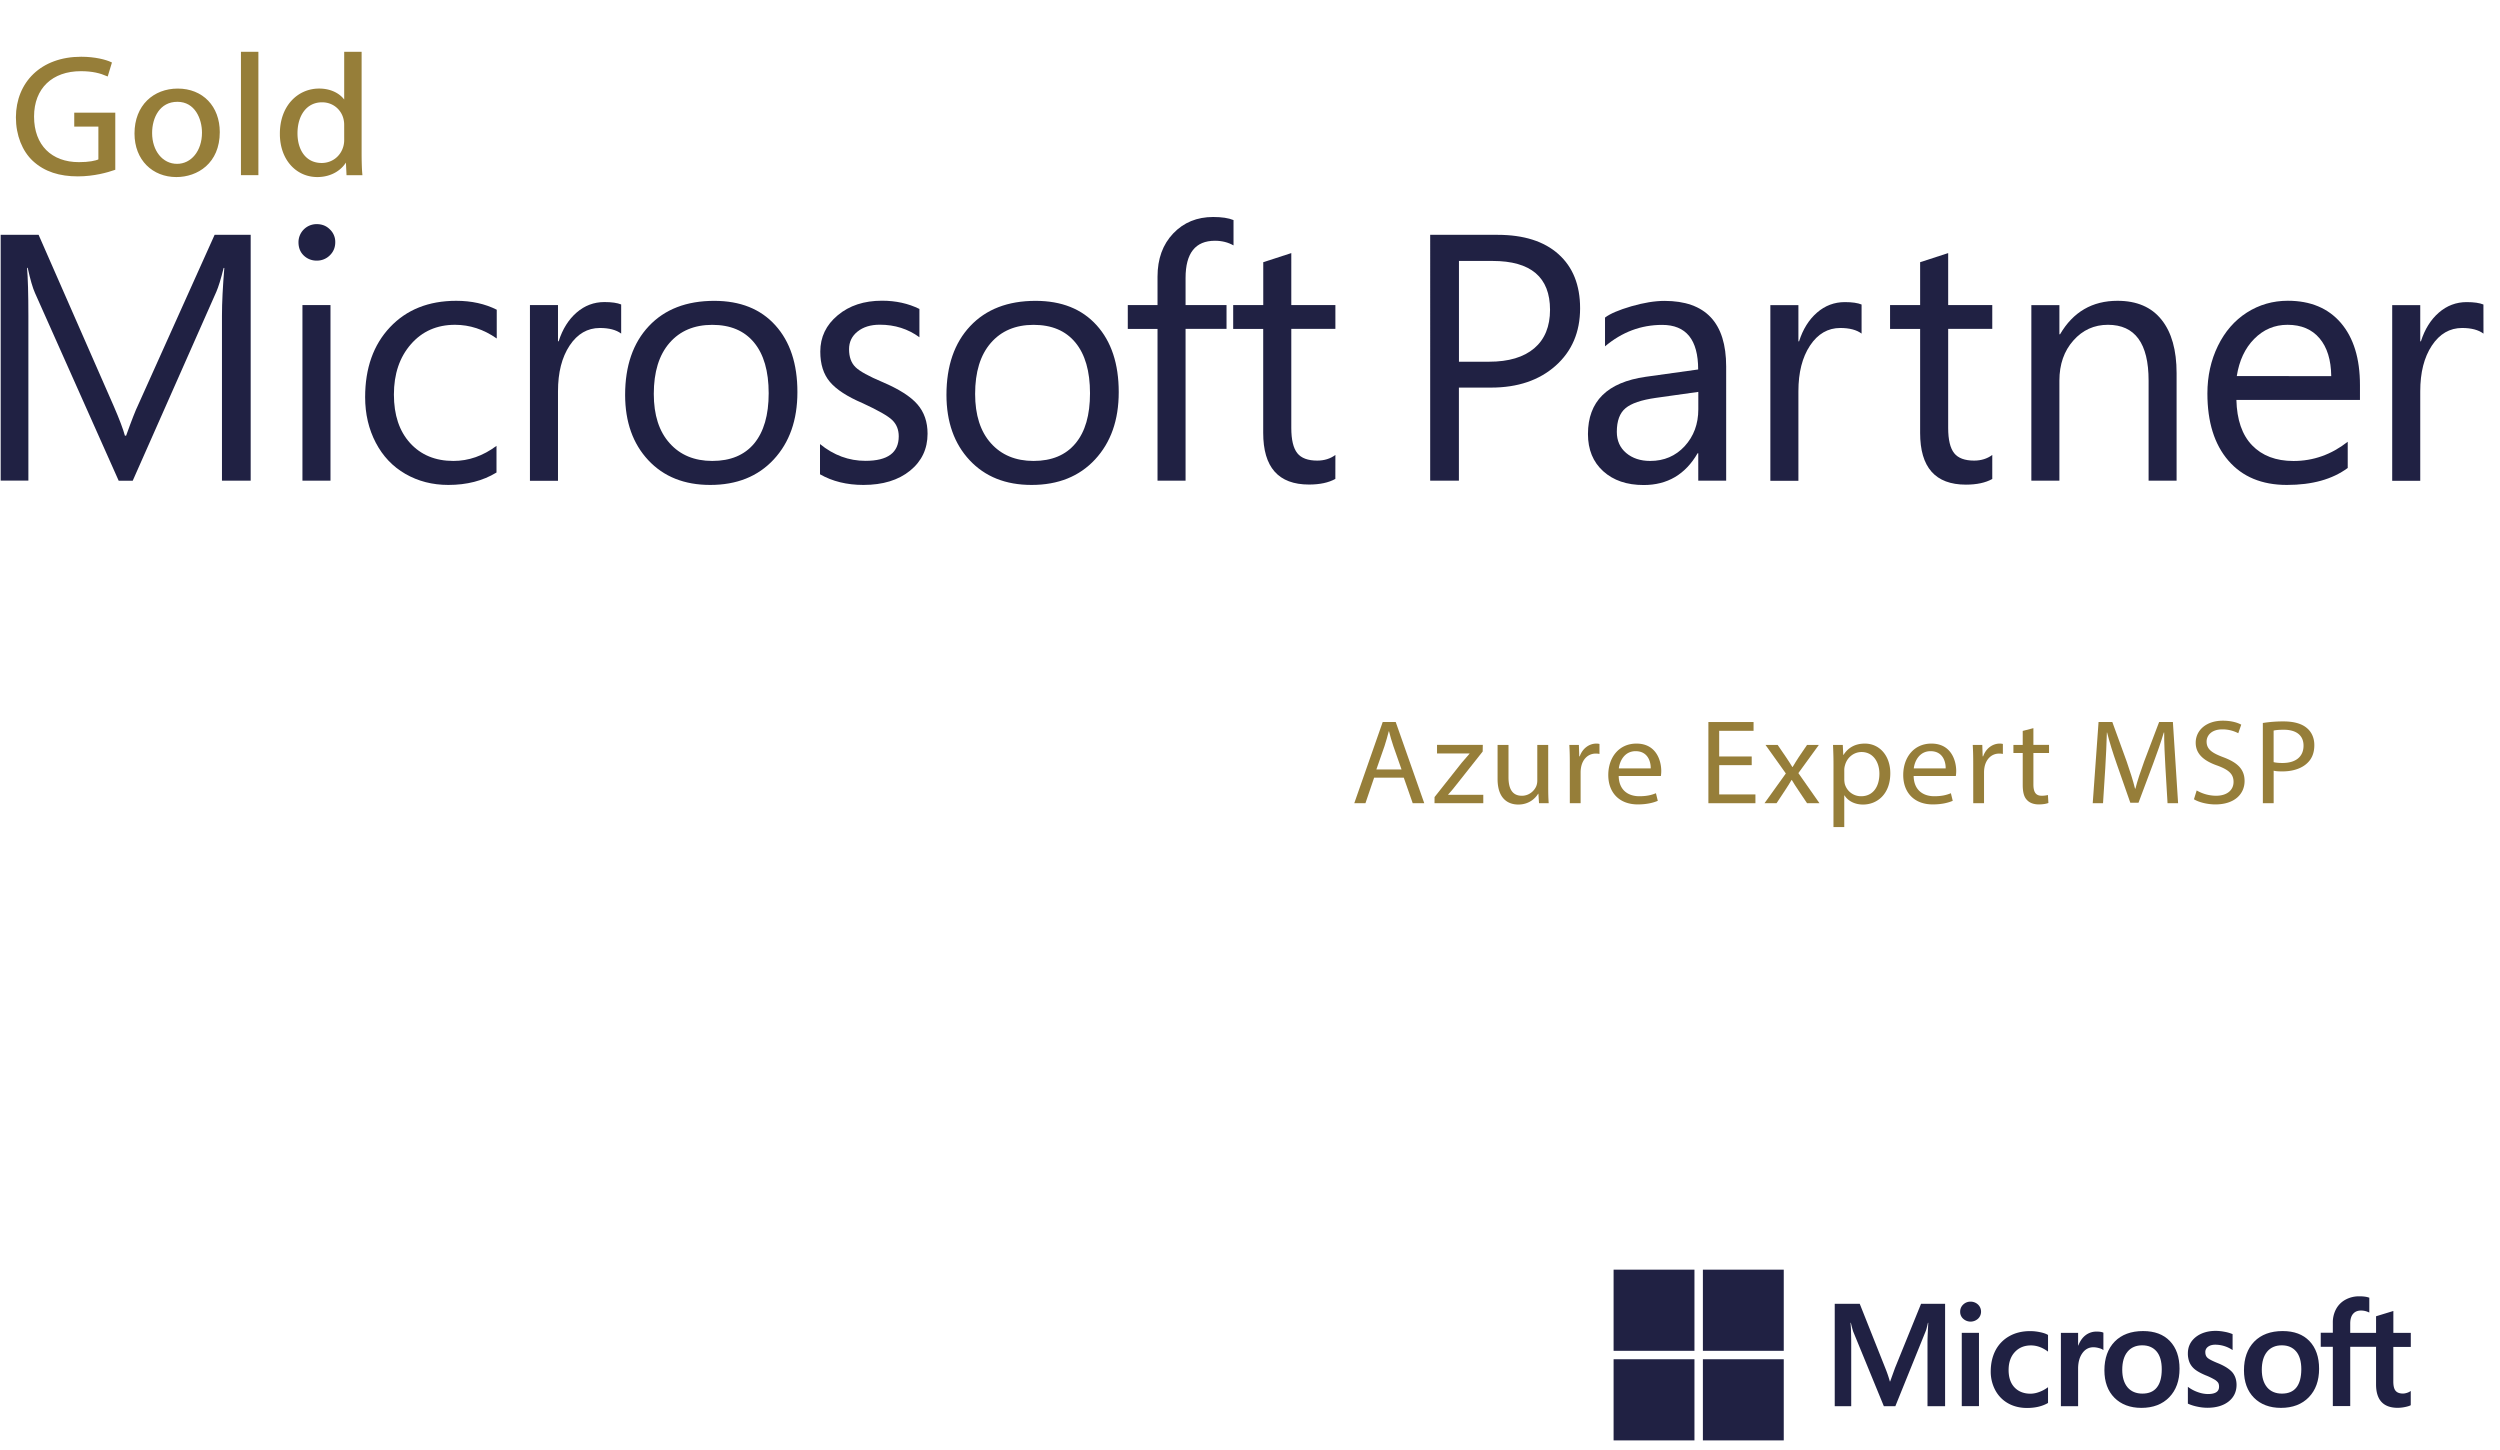 <svg xmlns="http://www.w3.org/2000/svg" viewBox="0 0 5187.8 3008.3"><defs><style>.cls-1{fill:#202143;}.cls-2,.cls-3{fill:#967e39;}.cls-3{stroke:#967e39;stroke-miterlimit:10;stroke-width:4px;}</style></defs><title>InSpark_Microsoft_Partner_Award_Azure_MSP-01</title><g id="Layer_1" data-name="Layer 1"><g id="Layer_1-2" data-name="Layer 1"><g id="Laag_1" data-name="Laag 1"><path class="cls-1" d="M520.2,997.5H460.6V654.9c0-27,1.7-60,4.9-98.9h-1.4q-8.55,34.35-15.2,49.5L275.4,997.6H246.3L72.7,608.2c-4.8-10.5-9.8-27.8-15.2-52.3H56.1c1.8,20.4,2.8,53.6,2.8,99.6V997.3H1.4v-510H80.1L236.1,843q17.55,40.5,23.1,61.1h2.5c11.7-32.7,20-53.6,24.5-62.7L445.4,487.2h74.8V997.5"/><path class="cls-1" d="M685.8,997.5H627.6V633.1h58.2V997.5m9.9-494.9c0,10.9-3.8,20-11.3,27.3a37.45,37.45,0,0,1-27,10.9,37.84,37.84,0,0,1-27-10.5c-7.3-7-11-16.2-11-27.6a37.56,37.56,0,0,1,37.9-37.6c10.9,0,20,3.6,27.3,11a35.49,35.49,0,0,1,11.1,26.5"/><path class="cls-1" d="M1030,980.7c-28.1,17.1-61.4,25.6-99.6,25.6-33.1,0-62.8-7.7-89.2-22.9s-46.9-36.9-61.5-64.9-22-59.4-22-94.3q0-90.45,51.6-145.2t137.4-54.8c31.6,0,59.7,6.2,84.1,18.5v59.7c-27.1-19-56.1-28.4-86.6-28.4q-56.4,0-91.6,40.4T817.4,818.7q0,63.75,33.6,100.7c22.4,24.6,52.3,37.1,89.9,37.1q47.4,0,89.4-31.3v55.5"/><path class="cls-1" d="M1289.1,692.3c-10.4-7.8-25.2-11.7-44.3-11.7-25.7,0-46.7,12.2-62.8,36.5s-24.1,55.9-24.1,94.8V997.7h-58.2V633.1h58.2v75.1h1.4c8-25.2,20.4-45,37.2-59.6s36.1-21.8,57.8-21.8c15.1,0,26.7,1.7,34.7,5v60.4"/><path class="cls-1" d="M1595.1,816q0-68.55-30.4-105.3c-20.3-24.5-49.1-36.6-86.7-36.6-37.3,0-66.9,12.4-88.7,37.5s-32.6,60.3-32.6,105.9c0,43.6,10.9,77.8,32.9,102.2q32.7,36.75,88.5,36.8,56.7,0,86.9-36.2c20-24.3,30.1-58.9,30.1-104.3m59.6-2.2c0,57.9-16.4,104.3-49.1,139.6s-76.7,52.9-131.8,52.9q-80.55,0-128.5-51.3t-48.1-135.4q0-90.45,49.2-142.8,49.35-52.5,135.8-52.5,80.85,0,126.6,50.6,46.05,50.85,45.9,138.9"/><path class="cls-1" d="M1924.8,900c0,31.6-12.2,57.2-36.4,76.8s-56.5,29.5-96.7,29.5q-51.45,0-90.1-22.1V921.5q42.75,34.8,94.3,34.8c46.2,0,69.1-16.9,69.1-50.9,0-13.7-4.5-24.9-13.4-33.6s-29.4-20.3-61.4-35.1c-32.2-13.7-54.8-28.5-68.1-44.3s-19.9-36.6-19.9-62.8c0-30.1,12-55.2,36.2-75.4s54.7-30.2,91.9-30.2c28.5,0,54.6,5.7,77.6,17.1v58.7c-23.6-17.3-51.1-26-82.2-26-19.2,0-34.5,4.8-46.3,14.3s-17.5,21.7-17.5,36.6c0,16.1,4.5,28.5,13.4,37.2s27.6,18.9,55.7,30.8q51.75,22.05,72.7,46.3,21.15,24.3,21.1,61"/><path class="cls-1" d="M2261.9,816q0-68.55-30.4-105.3c-20.3-24.5-49.1-36.6-86.7-36.6-37.3,0-66.9,12.4-88.7,37.5s-32.6,60.3-32.6,105.9c0,43.6,10.9,77.8,32.7,102.2s51.3,36.8,88.5,36.8q56.7,0,86.9-36.2c20.4-24.3,30.3-58.9,30.3-104.3m59.6-2.2c0,57.9-16.4,104.3-49.1,139.6s-76.7,52.9-131.8,52.9q-80.55,0-128.5-51.3T1964,819.6q0-90.45,49.2-142.8,49.35-52.5,135.8-52.5,80.85,0,126.6,50.6,45.9,50.85,45.9,138.9"/><path class="cls-1" d="M2559.8,509.3c-11.3-6.4-24.2-9.7-38.6-9.7q-61,0-61,77.2V633h85v49.5h-85V997.4H2402V682.6h-61.7V633.1H2402v-59c0-37.1,10.9-66.9,32.6-89.7s49.4-34.1,82.9-34.1c17.8,0,31.8,2.1,42.2,6.4v52.6"/><path class="cls-1" d="M2771,993.8q-21,11.7-54.7,11.7-95.1,0-95-107.4V682.6H2559V633.1h62.4v-89l58.2-18.9V633h91.5v49.5h-91.5V888.1c0,24.5,4.2,41.8,12.4,52.2s22.1,15.5,41.5,15.5c14.4,0,27-3.9,37.6-11.7l-.1,49.7"/><path class="cls-1" d="M3216.5,642.9q0-101.4-119.2-101.4h-69.8V750.6h62.4q61.2,0,94-28c21.7-18.5,32.6-45.2,32.6-79.7m62.4-3.2q0,74.1-50.9,119.3t-133.6,45.3h-67V997.5h-59.6V487.3h139.7q81.6,0,126.4,40,45,40.2,45,112.4"/><path class="cls-1" d="M3524.2,813.2l-88,12.4Q3391,832,3373.1,847.1c-12,10-18,26.4-18,49,0,18.3,6.4,32.9,19.4,43.9s29.7,16.5,49.9,16.5q43.2,0,71.5-30.6c18.7-20.4,28.3-45.9,28.3-76.5V813.2m58.1,184.3h-58.2V940.6h-1.4q-38,65.85-111.8,65.9c-35,0-62.9-9.5-84.1-28.7-21-19-31.6-44.8-31.6-77.1q0-101.7,119.9-118.8l108.8-15.2q0-92.55-74.8-92.5c-43.8,0-83.2,14.8-118.5,44.5V659c10.6-8.1,28.8-15.8,54.6-23.4,25.7-7.4,48.7-11.2,68.8-11.2q128,0,128,136.2V997.4"/><path class="cls-1" d="M3863.1,692.3c-10.4-7.8-25.2-11.7-44.3-11.7-25.7,0-46.7,12.2-62.8,36.5s-24.1,55.9-24.1,94.8V997.7h-58.2V633.2h58.2v75.1h1.4c8-25.2,20.4-45,37.2-59.6s36.1-21.8,57.8-21.8c15.1,0,26.7,1.7,34.7,5v60.3"/><path class="cls-1" d="M4134.1,994q-21,11.7-54.6,11.7-95.1,0-95-107.4V682.6h-62.4V633.1h62.4v-89l58.2-18.9V633h91.5v49.5h-91.5V888.1c0,24.5,4.2,41.8,12.4,52.2s22.1,15.5,41.5,15.5c14.4,0,27-3.9,37.6-11.7V994"/><path class="cls-1" d="M4516.8,997.5h-58.2V789.7q0-115.65-84.3-115.7-43.05,0-71.8,32.6-28.95,32.55-29,83.1V997.4h-58.2V633.2h58.2v60.4h1.4q40.65-69.45,119.2-69.4,60,0,91.3,39.2c21,26.2,31.3,63.1,31.3,111.1v223"/><path class="cls-1" d="M4837.6,780.5q-.6-50.55-24.3-78.5c-15.7-18.6-37.9-28-66.4-28-27,0-49.9,9.8-69.1,29.2s-31.2,45.2-36.2,77.2l196,.1m59.6,49.4H4640.8c1,41,11.7,72.5,32.5,94.1s49.4,32.6,86,32.6q61.65,0,112.5-39.9v54.4c-31.8,23.5-73.7,35.2-126.3,35.2q-77.7,0-121.3-50.4t-43.6-139.3q0-54.15,21.8-98.8t60.1-69.2q38.4-24.45,85-24.5c47,0,83.8,15.4,110.1,46,26.3,30.8,39.6,73.7,39.6,129v30.8"/><path class="cls-1" d="M5153.5,692.3c-10.5-7.8-25.2-11.7-44.3-11.7-25.7,0-46.7,12.2-62.8,36.5s-24.1,55.9-24.1,94.8V997.7h-58.2V633.2h58.2v75.1h1.4c8-25.2,20.4-45,37.2-59.6s36.1-21.8,57.8-21.8c15.1,0,26.7,1.7,34.7,5l.1,60.4"/><path class="cls-1" d="M3932.3,2838.9l-10,27.8h-.6a259.21,259.21,0,0,0-9.4-27.5l-53.1-133.6h-51.9V2918h34.2V2787.5c0-8.1-.2-17.8-.5-28.9-.2-5.7-.8-10.1-.9-13.6h.7c1.8,8,3.5,14,4.8,18.1l63.6,154.9h23.9l63.2-156.3c1.4-3.5,3-10.5,4.4-16.7h.7c-.8,15.4-1.5,29.6-1.6,38.1V2918h36.5V2705.6h-49.9l-54.1,133.3"/><polyline class="cls-1" points="4070.9 2917.9 4106.6 2917.9 4106.6 2803.1 4106.6 2765.8 4070.9 2765.8 4070.9 2840.5 4070.9 2917.9"/><path class="cls-1" d="M4089.1,2701.1a21.3,21.3,0,0,0-15.2,6,19.79,19.79,0,0,0-6.3,14.9,18.85,18.85,0,0,0,6.3,14.6,22.79,22.79,0,0,0,30.6,0,19.6,19.6,0,0,0,6.4-14.6,20,20,0,0,0-6.2-14.8,22,22,0,0,0-15.6-6.1"/><path class="cls-1" d="M4232.8,2764.3a100.59,100.59,0,0,0-19.9-2.1c-16.4,0-31,3.5-43.3,10.5a71.55,71.55,0,0,0-28.7,29.5c-6.5,12.6-9.9,27.3-9.9,43.7a81.53,81.53,0,0,0,9.6,39.2,67.61,67.61,0,0,0,26.7,27.1c11.3,6.3,24.5,9.5,39,9.5,16.9,0,31.4-3.4,43.1-10.1l.5-.3v-32.7l-1.5,1.1a69.3,69.3,0,0,1-17.5,9.1,52.91,52.91,0,0,1-17.1,3.3c-14,0-25.2-4.4-33.4-13s-12.3-20.8-12.3-36.2,4.3-27.9,12.8-37.1,19.7-13.9,33.5-13.9c11.7,0,23.2,4,34,11.8l1.5,1.1v-34.6l-.5-.3c-4.1-2.4-9.6-4.2-16.6-5.6"/><path class="cls-1" d="M4350.4,2763.2a36.73,36.73,0,0,0-23.9,8.6c-6,5-10.4,11.8-13.8,20.4h-.4v-26.3h-35.7v152.2h35.7v-77.9c0-13.2,3-24.1,8.9-32.3s13.6-12.2,23.1-12.2a43.4,43.4,0,0,1,10.7,1.6c3.9,1,6.7,2.1,8.3,3.3l1.5,1.1v-36.2l-.6-.3c-3.1-1.4-7.8-2-13.8-2"/><path class="cls-1" d="M4475.7,2879.2c-6.7,8.5-16.7,12.7-30,12.7-13.1,0-23.4-4.4-30.7-12.9-7.3-8.7-11.1-20.9-11.1-36.6,0-16.1,3.7-28.7,11.1-37.6,7.3-8.7,17.5-13.1,30.4-13.1q18.9,0,29.7,12.6c7.2,8.4,10.8,20.9,10.8,37.2,0,16.6-3.4,29.3-10.2,37.7m-28.4-117.1c-25,0-44.8,7.3-59.1,21.9-14.1,14.5-21.3,34.6-21.3,59.6,0,23.8,7,43,20.8,56.9s32.7,21,55.9,21c24.3,0,43.7-7.4,57.9-22.1s21.3-34.5,21.3-59.1c0-24.2-6.7-43.5-20-57.4s-31.9-20.8-55.5-20.8"/><path class="cls-1" d="M4602,2828.6c-11.3-4.6-18.4-8.3-21.4-11.2s-4.3-6.7-4.3-11.7a13.1,13.1,0,0,1,5.5-10.9c3.7-2.9,8.8-4.4,15.3-4.4a64.44,64.44,0,0,1,34.3,10.2l1.5,1v-33.1l-.6-.3a80.62,80.62,0,0,0-16.2-4.6,102,102,0,0,0-17.8-1.9c-17,0-31.1,4.4-41.9,12.9-10.8,8.7-16.3,20-16.3,33.8a47.92,47.92,0,0,0,3.5,18.9,37.6,37.6,0,0,0,10.8,14.1c4.7,3.9,12.2,8.1,22,12.3a128.84,128.84,0,0,1,18.2,8.6,25.67,25.67,0,0,1,8,6.6c1.5,2.1,2.2,5,2.2,8.7,0,10.2-7.6,15.2-23.3,15.2a63,63,0,0,1-19.7-3.6,75.55,75.55,0,0,1-20.2-10.3l-1.5-1.1v34.9l.6.3a93,93,0,0,0,19.2,6,100.33,100.33,0,0,0,20.5,2.3c18.5,0,33.3-4.4,44.2-13s16.5-20.4,16.5-34.6c0-10.2-3-19.1-8.8-26.1-6.1-6.8-16.1-13.3-30.3-19"/><path class="cls-1" d="M4765.3,2879.2c-6.7,8.5-16.8,12.7-30,12.7s-23.4-4.4-30.7-12.9c-7.3-8.7-11.1-20.9-11.1-36.6,0-16.1,3.7-28.7,11.1-37.6,7.3-8.7,17.5-13.1,30.4-13.1q18.9,0,29.7,12.6c7.2,8.4,10.8,20.9,10.8,37.2-.1,16.6-3.5,29.3-10.2,37.7m-28.4-117.1c-25,0-44.8,7.3-59.1,21.9-14.1,14.5-21.3,34.6-21.3,59.6,0,23.8,7,43,20.8,56.9s32.7,21,55.9,21c24.3,0,43.7-7.4,57.9-22.1s21.3-34.5,21.3-59.1c0-24.2-6.7-43.5-20-57.4s-31.9-20.8-55.5-20.8"/><path class="cls-1" d="M5002.7,2795v-29.2h-36.2v-45.4l-1.2.4-34,10.4-.7.2v34.4H4877v-19.2c0-8.9,2-15.7,6-20.3s9.5-6.8,16.6-6.8a38.08,38.08,0,0,1,15.7,3.6l1.3.6v-30.8l-.7-.2c-4.9-1.8-11.7-2.7-20.1-2.7a58.63,58.63,0,0,0-28.5,6.9,48.32,48.32,0,0,0-19.5,19.3,58,58,0,0,0-6.9,28.4v21h-25.1v29.2h25.1v123H4877v-123h53.6v78.1c0,32.2,15.2,48.5,45,48.5a75.45,75.45,0,0,0,15.3-1.7c5.4-1.1,9-2.3,11.2-3.5l.5-.3v-29.5l-1.5,1a25.91,25.91,0,0,1-7.3,3.2,28.17,28.17,0,0,1-7.2,1.2c-7,0-12.2-1.9-15.3-5.6-3.3-3.7-4.9-10.3-4.9-19.5V2795h36.3"/><polyline class="cls-1" points="3516.2 2803.1 3348.4 2803.1 3348.4 2634.7 3516.2 2634.7 3516.2 2803.1"/><polyline class="cls-1" points="3701.5 2803.1 3533.7 2803.1 3533.7 2634.7 3701.5 2634.7 3701.5 2803.1"/><polyline class="cls-1" points="3516.2 2989 3348.4 2989 3348.4 2820.6 3516.2 2820.6 3516.2 2989"/><polyline class="cls-1" points="3701.5 2989 3533.7 2989 3533.7 2820.6 3701.5 2820.6 3701.5 2989"/></g></g></g><g id="Layer_2" data-name="Layer 2"><path class="cls-2" d="M2851.47,1613.78l-18,53h-23.18l59-168.5h27l59.23,168.5h-23.95l-18.54-53Zm56.91-17-17-48.5c-3.86-11-6.44-21-9-30.75h-.52c-2.58,10-5.41,20.25-8.75,30.5l-17,48.75Z"/><path class="cls-2" d="M2976.87,1654l56.39-71.25c5.41-6.5,10.56-12.25,16.22-18.75v-.5H2982v-17.75h95l-.26,13.75-55.62,70.25c-5.15,6.75-10.3,12.75-16,19v.5h72.88v17.5h-101.2Z"/><path class="cls-2" d="M3212.74,1633.78c0,12.5.26,23.5,1,33h-20.08l-1.29-19.75h-.51c-5.92,9.75-19.06,22.5-41.2,22.5-19.57,0-43-10.5-43-53v-70.75h22.66v67c0,23,7.21,38.5,27.81,38.5,15.19,0,25.75-10.25,29.87-20a31.35,31.35,0,0,0,2.06-11.25v-74.25h22.66Z"/><path class="cls-2" d="M3257.54,1583.53c0-14.25-.26-26.5-1-37.75h19.83l.77,23.75h1c5.67-16.25,19.31-26.5,34.51-26.5a25.22,25.22,0,0,1,6.44.75v20.75a35,35,0,0,0-7.73-.75c-16,0-27.3,11.75-30.39,28.25a60.11,60.11,0,0,0-1,10.25v64.5h-22.4Z"/><path class="cls-2" d="M3359,1610.28c.51,29.75,20.08,42,42.75,42,16.22,0,26-2.75,34.51-6.25l3.86,15.75c-8,3.5-21.63,7.5-41.46,7.5-38.37,0-61.29-24.5-61.29-61s22.15-65.25,58.45-65.25c40.69,0,51.5,34.75,51.5,57a80.73,80.73,0,0,1-.77,10.25Zm66.44-15.75c.26-14-5.92-35.75-31.42-35.75-22.92,0-33,20.5-34.76,35.75Z"/><path class="cls-2" d="M3635,1587.78h-67.47v60.75h75.19v18.25h-97.6v-168.5h93.73v18.25h-71.33v53.25H3635Z"/><path class="cls-2" d="M3688.84,1545.78l17.77,26c4.63,6.75,8.5,13,12.62,19.75h.77c4.12-7.25,8.24-13.5,12.36-20l17.51-25.75h24.46l-42.49,58.5,43.78,62.5h-25.75l-18.28-27.25c-4.89-7-9-13.75-13.39-21h-.52c-4.12,7.25-8.5,13.75-13.13,21l-18,27.25h-25l44.29-61.75-42.23-59.25Z"/><path class="cls-2" d="M3804.72,1585.28c0-15.5-.51-28-1-39.5H3824l1,20.75h.52c9.27-14.75,23.95-23.5,44.29-23.5,30.13,0,52.79,24.75,52.79,61.5,0,43.5-27.3,65-56.65,65-16.48,0-30.9-7-38.37-19h-.51v65.75h-22.4Zm22.4,32.25a48.1,48.1,0,0,0,1,9,34.79,34.79,0,0,0,34,25.75c23.95,0,37.85-19,37.85-46.75,0-24.25-13.13-45-37.08-45-15.45,0-29.87,10.75-34.25,27.25a34.74,34.74,0,0,0-1.54,9Z"/><path class="cls-2" d="M3971.06,1610.28c.51,29.75,20.08,42,42.75,42,16.22,0,26-2.75,34.51-6.25l3.86,15.75c-8,3.5-21.63,7.5-41.46,7.5-38.37,0-61.29-24.5-61.29-61s22.15-65.25,58.45-65.25c40.69,0,51.5,34.75,51.5,57a80.73,80.73,0,0,1-.77,10.25Zm66.44-15.75c.26-14-5.92-35.75-31.42-35.75-22.92,0-33,20.5-34.76,35.75Z"/><path class="cls-2" d="M4094.66,1583.53c0-14.25-.26-26.5-1-37.75h19.83l.77,23.75h1c5.67-16.25,19.31-26.5,34.51-26.5a25.2,25.2,0,0,1,6.44.75v20.75a35,35,0,0,0-7.72-.75c-16,0-27.3,11.75-30.39,28.25a60.11,60.11,0,0,0-1,10.25v64.5h-22.4Z"/><path class="cls-2" d="M4219.54,1511v34.75H4252v16.75h-32.45v65.25c0,15,4.38,23.5,17,23.5a51.85,51.85,0,0,0,13.13-1.5l1,16.5c-4.38,1.75-11.33,3-20.08,3-10.56,0-19.06-3.25-24.46-9.25-6.44-6.5-8.75-17.25-8.75-31.5v-66h-19.31v-16.75h19.31v-29Z"/><path class="cls-2" d="M4493.52,1592.78c-1.29-23.5-2.83-51.75-2.58-72.75h-.77c-5.92,19.75-13.13,40.75-21.89,64l-30.64,81.75h-17l-28.07-80.25c-8.24-23.75-15.19-45.5-20.08-65.5H4372c-.51,21-1.8,49.25-3.35,74.5l-4.63,72.25h-21.37l12.1-168.5h28.58l29.61,81.5c7.21,20.75,13.13,39.25,17.51,56.75h.77c4.38-17,10.56-35.5,18.28-56.75l30.9-81.5H4509l10.82,168.5H4497.9Z"/><path class="cls-2" d="M4558.4,1640.28a81.16,81.16,0,0,0,40.17,11c22.92,0,36.31-11.75,36.31-28.75,0-15.75-9.27-24.75-32.7-33.5-28.33-9.75-45.84-24-45.84-47.75,0-26.25,22.4-45.75,56.14-45.75,17.77,0,30.64,4,38.37,8.25l-6.18,17.75a70.74,70.74,0,0,0-33-8c-23.69,0-32.7,13.75-32.7,25.25,0,15.75,10.56,23.5,34.51,32.5,29.36,11,44.29,24.75,44.29,49.5,0,26-19.83,48.5-60.77,48.5-16.74,0-35-4.75-44.29-10.75Z"/><path class="cls-2" d="M4695.65,1500.28a267.28,267.28,0,0,1,43-3.25c22.15,0,38.37,5,48.67,14,9.53,8,15.19,20.25,15.19,35.25,0,15.25-4.64,27.25-13.39,36-11.85,12.25-31.16,18.5-53,18.5-6.7,0-12.87-.25-18-1.5v67.5h-22.4Zm22.4,81.25c4.89,1.25,11.07,1.75,18.54,1.75,27,0,43.52-12.75,43.52-36,0-22.25-16.22-33-40.94-33-9.79,0-17.25.75-21.12,1.75Z"/><path class="cls-3" d="M237.23,350.87C223,355.84,194.82,364,161.54,364c-37.3,0-68-9.23-92.14-31.59C48.19,312.53,35,280.58,35,243.3c.37-71.35,50.83-123.54,133.46-123.54,28.52,0,50.83,6,61.43,11L222.24,156c-13.16-5.68-29.62-10.29-54.48-10.29-60,0-99.09,36.21-99.09,96.2,0,60.7,37.66,96.56,95.07,96.56,20.84,0,35.1-2.84,42.42-6.39V260.7H156.06V235.85h81.17Z"/><path class="cls-3" d="M454.06,274.19c0,63.54-45.34,91.23-88.12,91.23-47.9,0-84.83-34.08-84.83-88.39,0-57.51,38.76-91.23,87.75-91.23C419.69,185.79,454.06,221.65,454.06,274.19ZM313.65,276c0,37.63,22.3,66,53.75,66,30.71,0,53.75-28,53.75-66.74,0-29.11-15-66-53-66S313.65,243.3,313.65,276Z"/><path class="cls-3" d="M502,109.47h32.18v252H502Z"/><path class="cls-3" d="M748.4,109.47V317.14c0,15.26.37,32.66,1.46,44.37H721l-1.46-29.82h-.73c-9.87,19.17-31.45,33.72-60.33,33.72-42.78,0-75.69-35.14-75.69-87.33-.37-57.15,36.2-92.3,79.35-92.3,27.06,0,45.34,12.42,53.38,26.27h.73V109.47ZM716.22,259.63a53.57,53.57,0,0,0-1.46-13.13c-4.75-19.88-22.3-36.21-46.44-36.21-33.27,0-53,28.4-53,66.38,0,34.79,17.55,63.54,52.29,63.54,21.57,0,41.32-13.84,47.17-37.27a52.72,52.72,0,0,0,1.46-13.49Z"/></g></svg>